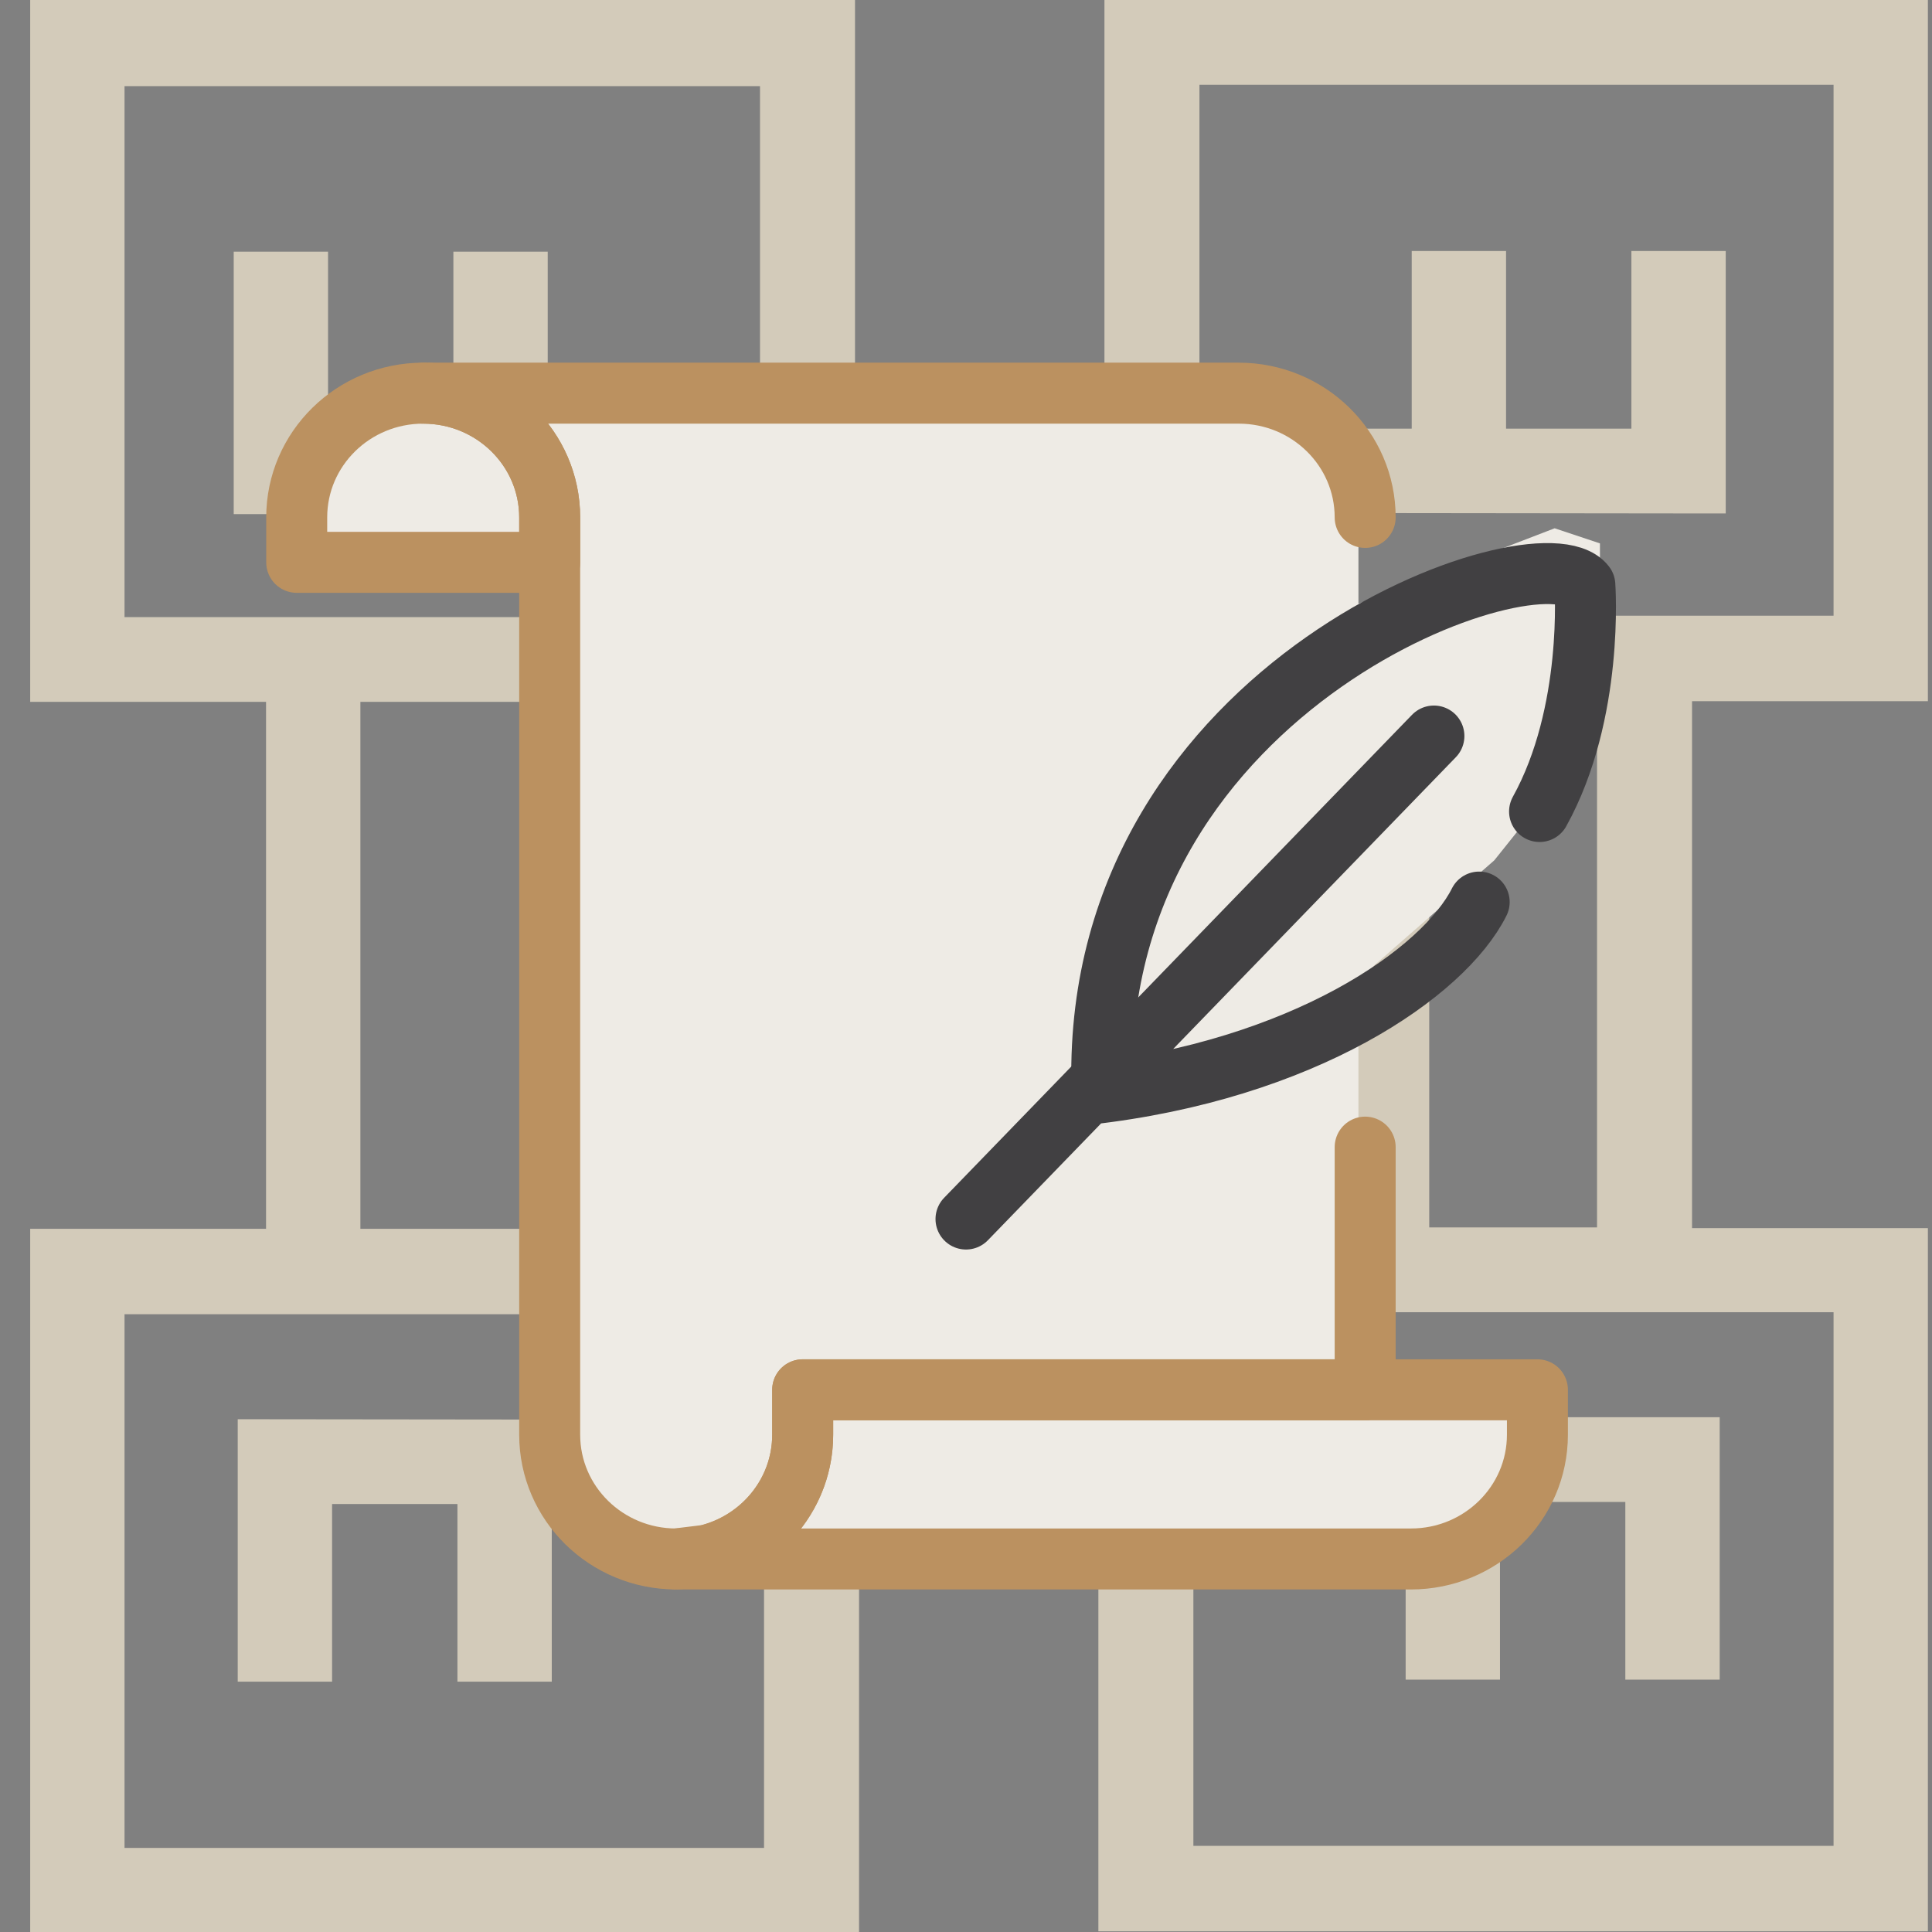 <?xml version="1.0" encoding="UTF-8"?>
<svg xmlns="http://www.w3.org/2000/svg" width="64" height="64" viewBox="0 0 64 64" fill="none">
  <rect x="0" y="0" width="64" height="64" fill="#808080" stroke="none"/>
  <g id="Wills &amp; estates planning" clip-path="url(#clip0_398_6359)">
    <path id="Vector" d="M20.622 40.705V23.25H26.002V40.705H20.622ZM11.938 40.705V23.25H17.497V40.705H11.938ZM26.002 20.442H4.125V2.853H25.176V14.222H18.144V8.337H15.019V14.222H10.867V8.337H7.742V17.031H28.323V0H1V23.25H8.813V40.705H1V64H28.457V47.727L28.39 47.036L8.567 47.014H7.875V55.707H11.001V49.822H15.153V55.707H18.278V49.822H25.31V61.214H4.125V43.536H29.127V20.419H26.002V20.442Z" fill="#D3CBBA"></path>
    <path id="Vector_2" d="M44.22 23.206V40.66H38.84V23.206H44.22ZM52.904 23.206V40.66H47.345V23.206H52.904ZM63.864 23.206V0H36.586V16.295L36.653 16.986L56.475 17.009H57.167V8.315H54.042V14.2H49.89V8.315H46.765V14.2H39.733V2.809H60.739V20.397H35.737V43.469H60.739V61.147H39.532V49.755H46.564V55.641H49.689V49.755H53.841V55.641H56.967V46.947H36.385V63.978H63.864V40.683H56.051V23.228H63.864V23.206Z" fill="#D3CBBA"></path>
    <g id="last-will 1">
      <path id="Vector 8" d="M10 19H18.5V36.5V48.5L19.5 50.5L23.5 51.5H34H48L50 49.5L50.5 46H46.5L45 45.5V33L45.5 32L49.5 28.5L51.5 26L53 23V18L51.5 17.5L45 20V16L43 13.5L39.5 13H12.5L10.5 15.5L10 19Z" fill="#EEEBE5"></path>
      <g id="Mask group">
        <mask id="mask0_398_6359" style="mask-type:luminance" maskUnits="userSpaceOnUse" x="7" y="10" width="49" height="45">
          <g id="Group">
            <path id="bg" d="M55.994 10H7.126V54.667H55.994V10Z" fill="white"></path>
          </g>
        </mask>
        <g mask="url(#mask0_398_6359)">
          <g id="Group_2">
            <g id="g1182">
              <g id="g1192">
                <g id="Clip path group">
                  <mask id="mask1_398_6359" style="mask-type:luminance" maskUnits="userSpaceOnUse" x="7" y="10" width="49" height="45">
                    <g id="clipPath1198">
                      <path id="path1196" d="M7.126 10H55.994V55H7.126V10Z" fill="white"></path>
                    </g>
                  </mask>
                  <g mask="url(#mask1_398_6359)">
                    <g id="g1194">
                      <g id="g1220">
                        <path id="Vector 7" d="M49 29.882C47.833 32.215 43.2 35.453 36 36.253M47.5 24.382L32 40.382" stroke="#414042" stroke-width="2.02" stroke-linecap="round" stroke-linejoin="round"></path>
                        <path id="Vector 6" d="M36.5 35.882C36.255 22.557 51.032 17.493 52.5 19.382C52.5 19.382 52.813 23.608 51 26.882" stroke="#414042" stroke-width="2.02" stroke-linecap="round" stroke-linejoin="round"></path>
                      </g>
                      <g id="g1228">
                        <path id="path1230" d="M14.019 13.024C11.705 13.024 9.829 14.866 9.829 17.139V18.628H18.209V17.139C18.209 14.866 16.333 13.024 14.019 13.024Z" stroke="#BB9160" stroke-width="2.02" stroke-miterlimit="10" stroke-linecap="round" stroke-linejoin="round"></path>
                      </g>
                      <g id="g1232">
                        <path id="path1234" d="M45.223 17.14C45.223 14.866 43.347 13.024 41.033 13.024H14.02C16.334 13.024 18.209 14.867 18.209 17.14V36.978V47.527C18.209 49.8 20.085 51.643 22.4 51.643L23.437 51.516C25.25 51.062 26.59 49.449 26.59 47.527V46.039H45.223V38" stroke="#BB9160" stroke-width="2.02" stroke-miterlimit="10" stroke-linecap="round" stroke-linejoin="round"></path>
                      </g>
                      <g id="g1236">
                        <path id="path1238" d="M46.739 51.643C49.053 51.643 50.929 49.8 50.929 47.527V46.039H26.59V47.527C26.59 49.8 24.714 51.643 22.4 51.643H46.739Z" stroke="#BB9160" stroke-width="2.02" stroke-miterlimit="10" stroke-linecap="round" stroke-linejoin="round"></path>
                      </g>
                    </g>
                  </g>
                </g>
              </g>
            </g>
          </g>
        </g>
      </g>
    </g>
  </g>
  <defs>
    <clipPath id="clip0_398_6359">
      <rect width="64" height="64" fill="white"></rect>
    </clipPath>
  </defs>
</svg>
